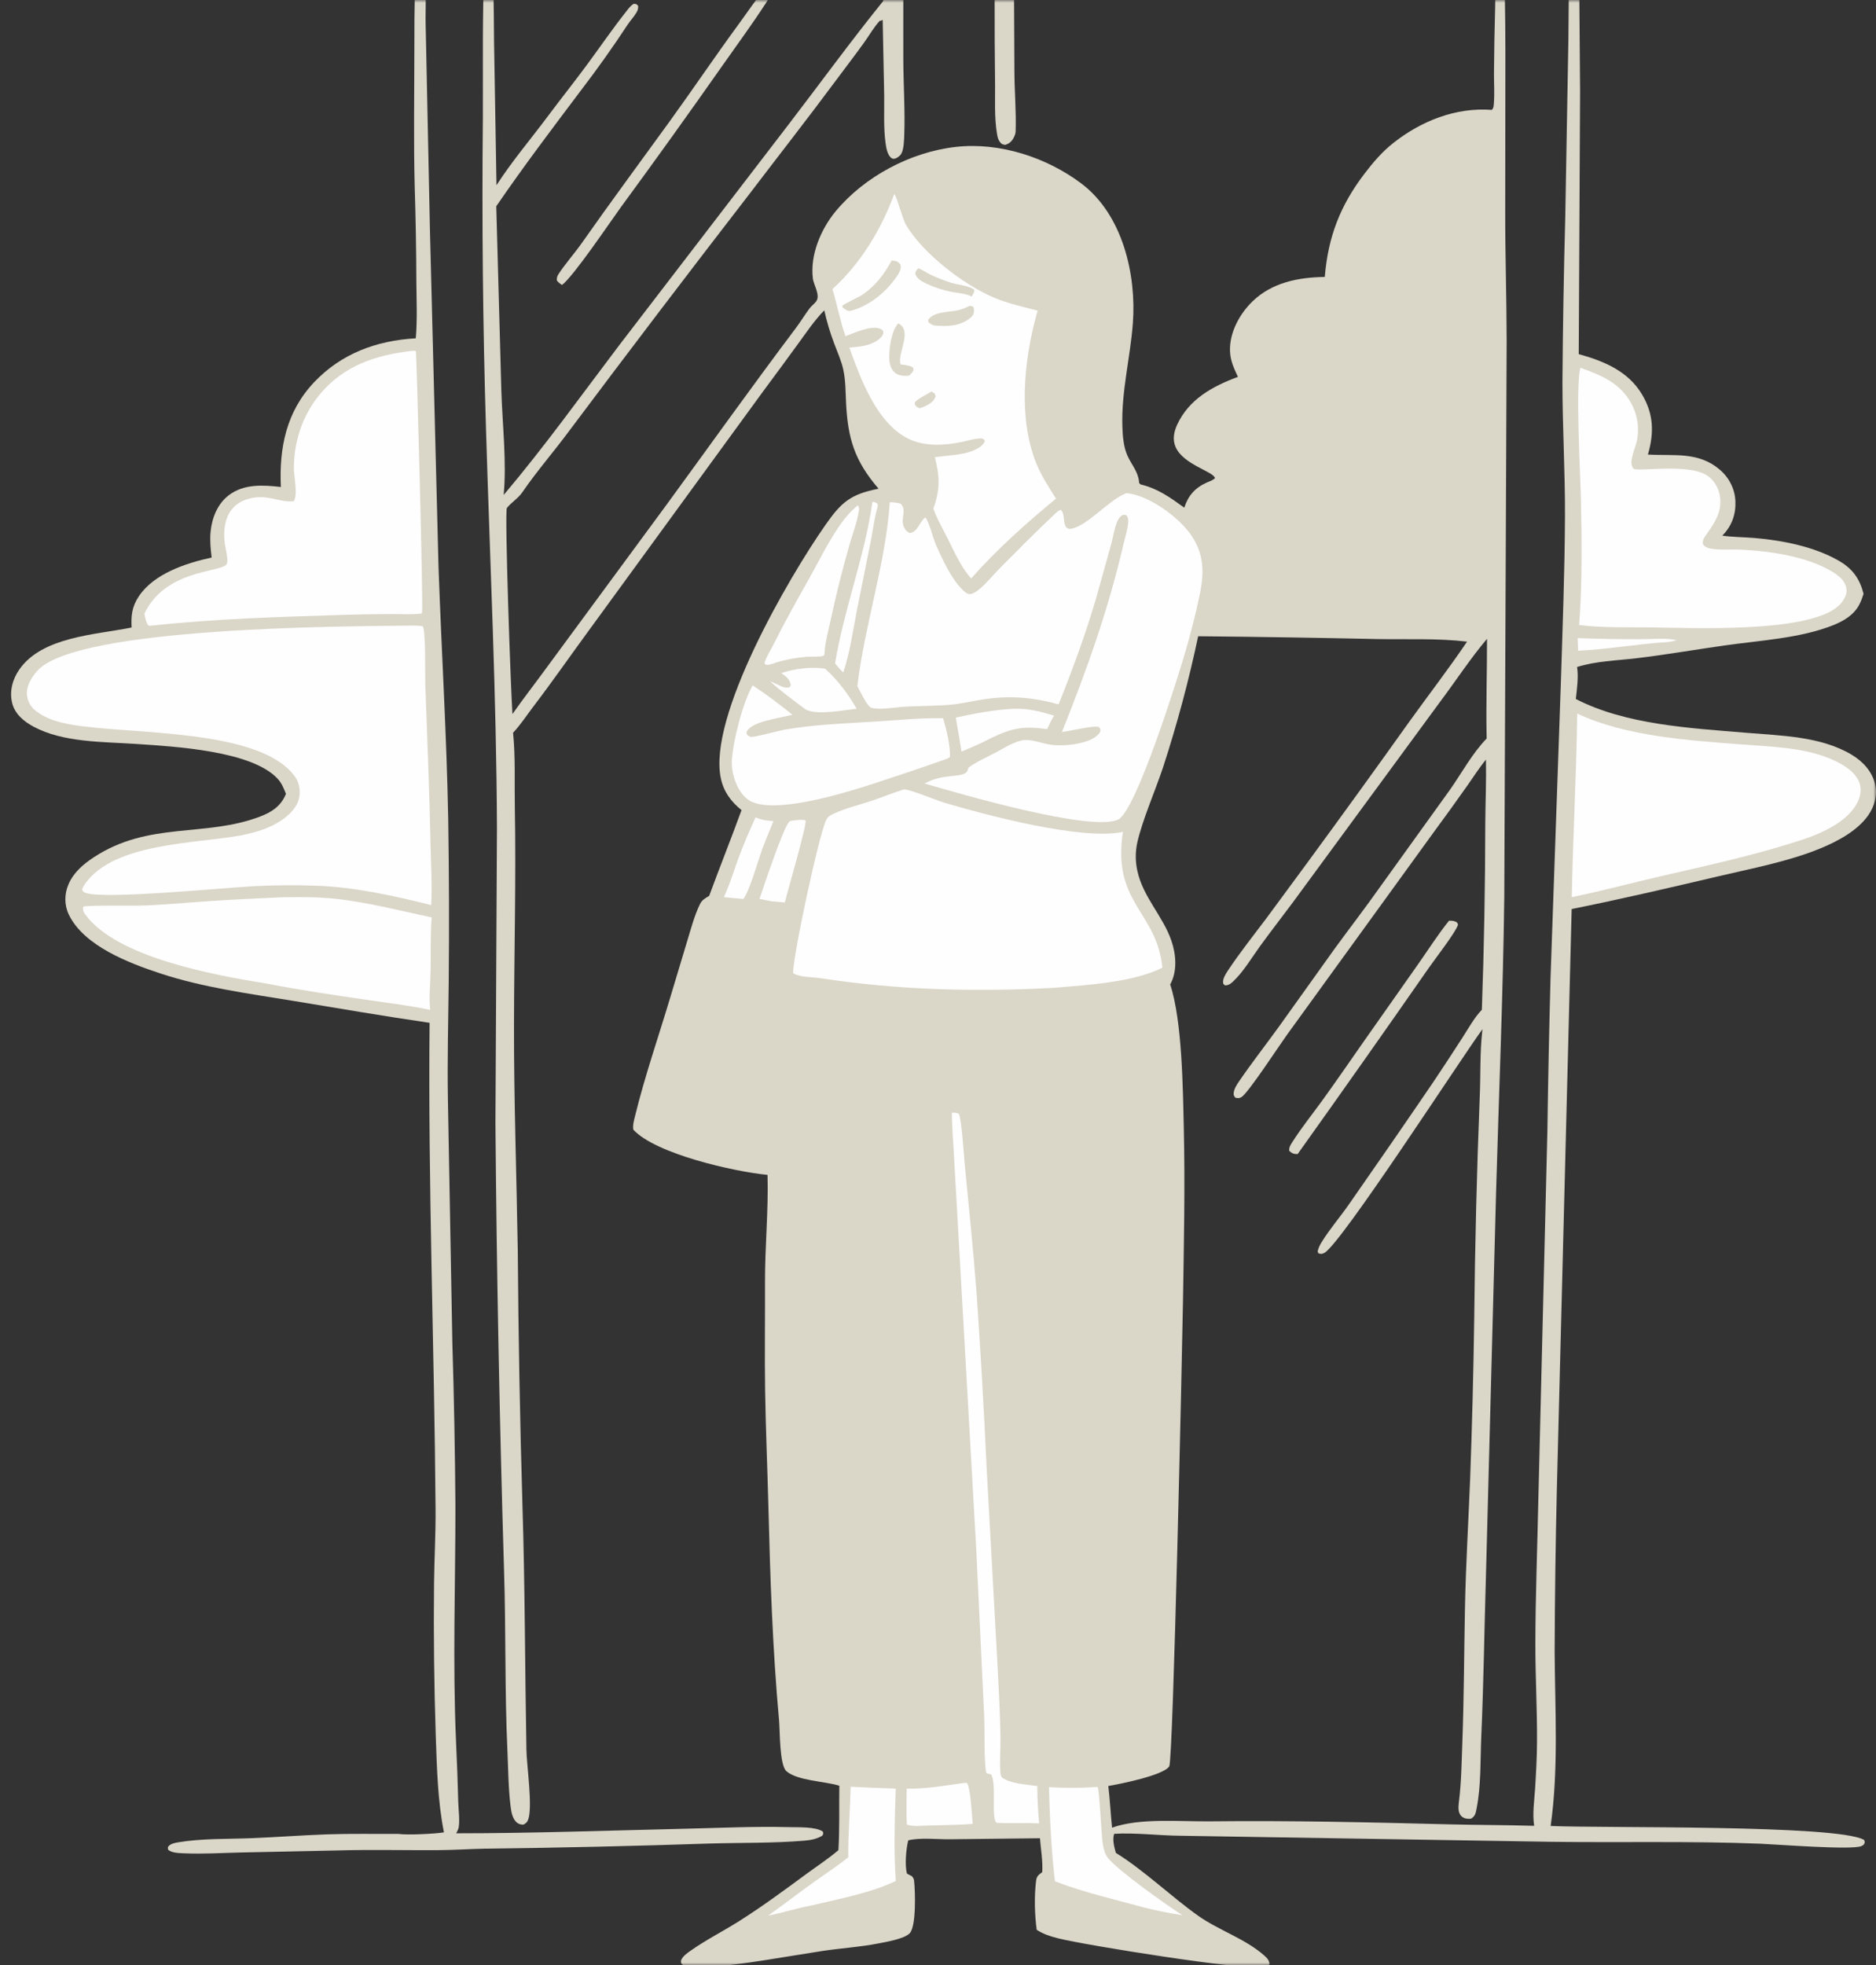 <?xml version="1.0" encoding="UTF-8"?> <svg xmlns="http://www.w3.org/2000/svg" width="338" height="354" viewBox="0 0 338 354" fill="none"><rect x="0" y="0" width="338" height="354" fill="#333333" stroke="none"/><mask id="mask0_633_1199" style="mask-type:alpha" maskUnits="userSpaceOnUse" x="0" y="0" width="338" height="354"><rect width="338" height="354" fill="#F2F2F2"></rect></mask><g mask="url(#mask0_633_1199)"><path d="M159.254 -13H162.549C162.86 -5.1 162.714 2.891 162.75 10.801C162.77 15.3 163.083 19.868 162.92 24.355C162.887 25.256 162.841 26.927 162.375 27.713C162.153 28.087 161.616 28.493 161.177 28.588C160.897 28.648 160.674 28.548 160.472 28.355C159.857 27.768 159.661 26.57 159.554 25.79C159.17 22.987 159.338 19.989 159.306 17.165L159.032 3.614L158.676 3.607L158.99 3.549L158.691 3.764L158.533 3.722C157.457 4.87 156.645 6.331 155.732 7.602C154.061 9.931 152.3 12.211 150.59 14.516C145.488 21.393 140.199 28.142 135.01 34.961C124.073 49.115 113.246 63.344 102.529 77.648C99.796 81.345 96.719 84.865 94.127 88.647C93.338 89.798 92.173 90.454 91.329 91.496C90.881 92.049 92.041 124.711 92.33 128.623C94.291 125.814 96.409 123.111 98.427 120.339L120.122 90.875C127.882 80.255 135.501 69.565 143.424 59.048C144.294 57.893 145.026 56.644 145.902 55.501C146.223 55.082 146.665 54.772 146.995 54.364C147.906 53.236 146.617 51.463 146.454 50.161C145.929 45.955 147.877 41.282 150.596 38.017C155.721 31.861 163.987 27.377 172.248 26.458C180.165 25.577 188.608 28.386 194.79 33.025C202.325 38.678 204.74 49.538 204.115 58.123C203.66 64.378 202.032 70.426 202.216 76.751C202.266 78.474 202.416 80.488 203.14 82.091C203.872 83.71 205.013 84.905 205.218 86.717C205.264 87.127 205.173 86.932 205.512 87.264C208.599 87.987 210.891 89.655 213.373 91.445C214.058 89.334 215.254 87.892 217.416 86.925C217.936 86.693 218.503 86.532 218.904 86.132C218.689 84.948 213.247 83.728 211.828 80.565C211.218 79.205 211.492 77.791 212.1 76.477C214.191 71.963 218.386 69.602 223.039 67.889C222.322 66.343 221.683 65.012 221.612 63.298C221.474 59.997 223.274 56.595 225.685 54.268C229.17 50.904 233.881 49.95 238.686 49.888L238.703 49.692C239.314 42.657 241.439 37.075 245.798 31.342C247.364 29.283 248.993 27.362 251.067 25.727C256.003 21.836 262.259 19.293 268.787 19.795C269.109 19.441 269.112 19.129 269.149 18.667C269.292 16.874 269.164 14.996 269.171 13.19C269.199 9.216 269.27 5.243 269.383 1.27C269.434 -0.669 269.356 -2.709 269.581 -4.633C269.667 -5.371 269.857 -6.225 270.479 -6.719L270.688 -6.622C270.995 -6.032 271.094 -5.441 271.136 -4.79C271.22 -3.492 271.11 -2.153 271.127 -0.848C271.19 2.556 271.223 5.96 271.227 9.363L271.197 38.345C271.187 46.012 271.443 53.672 271.455 61.336L271.028 161.591C270.801 179.353 270.054 197.079 269.547 214.83L267.726 283.776C267.431 293.421 267.313 303.043 266.887 312.688C266.697 317.011 266.875 321.579 266.024 325.839C265.862 326.653 265.799 327.114 265.035 327.604C264.413 327.658 263.756 327.589 263.296 327.139C262.662 326.519 262.744 325.452 262.843 324.669C263.302 321.033 263.335 317.467 263.471 313.808C263.772 305.729 263.781 297.66 263.944 289.58C264.099 281.847 264.565 274.139 264.875 266.412C265.23 256.759 265.476 247.103 265.613 237.444C265.747 224.207 266.075 210.974 266.598 197.746C266.783 193.756 266.608 189.656 267.064 185.699L267.102 185.378C263.25 190.629 241.673 224.004 238.632 225.668C238.187 225.912 238 225.899 237.525 225.757L237.404 225.394C237.544 224.78 237.776 224.303 238.111 223.76C239.578 221.376 241.511 219.15 243.117 216.826C248.239 209.495 253.315 202.136 258.345 194.748C260.074 192.165 261.78 189.568 263.46 186.956C264.538 185.294 265.603 183.33 266.987 181.883C267.386 170.666 267.591 159.446 267.602 148.222C267.633 144.418 267.8 140.632 267.727 136.825C266.538 138.259 265.513 139.901 264.436 141.417C262.38 144.332 260.293 147.226 258.173 150.1L231.898 186.365C230.454 188.369 224.905 196.857 223.687 197.615C223.286 197.864 222.993 197.838 222.562 197.72C222.399 197.475 222.272 197.372 222.269 197.069C222.263 196.249 222.785 195.451 223.244 194.78C225.533 191.437 228.062 188.198 230.441 184.908L240.505 170.834C243.171 167.175 245.945 163.591 248.553 159.895L261.21 142.299C263.34 139.284 265.267 135.681 267.852 133.028C267.713 127.054 267.929 121.046 267.918 115.065C264.873 118.685 262.284 122.65 259.46 126.421L232.942 162.535C230.988 165.17 228.961 167.759 227.037 170.413C225.555 172.455 224.068 174.992 222.223 176.744C221.774 177.171 221.389 177.492 220.724 177.498C220.538 177.343 220.407 177.306 220.372 177.055C220.271 176.315 220.816 175.454 221.215 174.852C223.401 171.55 225.905 168.433 228.282 165.254L235.462 155.509C241.696 147.015 247.868 138.481 253.979 129.909C257.415 125.123 261.03 120.453 264.319 115.576C258.995 114.942 253.441 115.216 248.08 115.113C237.345 114.879 226.61 114.71 215.873 114.607C214.19 122.581 212.081 130.455 209.545 138.228C208.189 142.319 205.796 147.772 204.906 151.773C204.814 152.196 204.746 152.623 204.701 153.054C204.656 153.484 204.634 153.916 204.636 154.348C204.638 154.781 204.664 155.212 204.713 155.642C204.763 156.073 204.835 156.499 204.931 156.922C205.955 161.609 209.55 165.048 211.051 169.446C211.899 171.931 212.152 174.96 210.832 177.333C213.004 183.845 213.121 196.125 213.287 203.301C213.528 213.703 213.299 224.14 213.136 234.543C213.01 242.586 211.377 317.048 210.665 318.17C209.634 319.795 201.721 321.368 199.684 321.712C199.98 324.203 200.109 326.723 200.359 329.22C205.275 327.422 212.714 328.138 218.022 328.077C232.48 327.912 246.87 328.252 261.318 328.621C266.349 328.75 271.383 328.726 276.411 328.885C276.069 326.675 276.439 324.397 276.579 322.176C276.754 319.396 276.907 316.604 276.925 313.819C276.962 307.911 276.618 301.993 276.627 296.077C276.642 287.269 276.999 278.45 277.174 269.643L278.793 203.745C278.922 194.525 279.112 185.306 279.362 176.087L281.212 123.281C281.524 113.203 281.914 103.16 281.96 93.074C281.997 85.009 281.507 76.951 281.505 68.885C281.577 58.938 281.747 48.993 282.015 39.049L282.579 7.025C282.635 4.92 282.534 -4.839 283.05 -6.134C283.231 -6.589 283.425 -6.776 283.871 -6.995L284.147 -6.831C284.4 -6.308 284.476 -5.85 284.524 -5.278C284.676 -3.437 284.53 -1.531 284.558 0.318L284.684 16.433L284.443 63.788C289.085 65.066 293.336 66.891 295.808 70.989C297.963 74.559 298.041 77.988 296.904 81.878C301.621 82.15 305.982 81.299 309.845 84.591C309.95 84.681 310.052 84.773 310.153 84.867C310.253 84.961 310.35 85.058 310.446 85.157C310.541 85.255 310.633 85.356 310.723 85.459C310.813 85.562 310.9 85.668 310.985 85.775C311.069 85.882 311.15 85.991 311.229 86.102C311.308 86.213 311.383 86.325 311.456 86.44C311.529 86.554 311.598 86.67 311.665 86.788C311.731 86.905 311.795 87.024 311.855 87.145C311.916 87.265 311.973 87.387 312.027 87.51C312.08 87.633 312.131 87.758 312.178 87.883C312.226 88.009 312.27 88.135 312.311 88.263C312.351 88.391 312.389 88.519 312.423 88.648C312.457 88.778 312.487 88.908 312.515 89.039C312.542 89.169 312.565 89.3 312.585 89.432C312.606 89.564 312.622 89.696 312.635 89.829C312.649 89.962 312.659 90.094 312.665 90.227C312.774 92.634 312.044 94.724 310.31 96.486C312.239 96.757 314.231 96.746 316.178 96.913C321.2 97.344 326.864 98.474 331.225 100.963C333.82 102.444 335.065 104.258 335.758 106.969C335.559 107.602 335.326 108.247 335.024 108.843C334.065 110.735 332.241 111.84 330.252 112.629C324.312 114.987 317.014 115.367 310.669 116.272C305.407 117.022 300.196 117.927 294.912 118.561C291.425 118.98 287.454 119.081 284.141 120.149C284.438 121.873 284.109 124.174 283.918 125.909C292.911 130.55 304.448 131.143 314.493 131.985C320.859 132.519 327.986 132.611 333.555 135.909C335.662 137.156 337.325 138.983 337.853 141.315C338.289 143.242 337.73 145.258 336.587 146.881C334.64 149.644 331.113 151.536 327.957 152.832C322.218 155.19 315.666 156.419 309.593 157.848C300.801 159.916 292.032 161.964 283.168 163.746L280.505 268.07C280.267 277.916 280.133 287.764 280.101 297.614C280.167 307.968 280.831 318.617 279.384 328.908C288.378 329.337 330.993 328.618 335.845 331.416C336.03 331.826 336.01 331.796 335.833 332.214C335.643 332.388 335.633 332.422 335.353 332.541C333.599 333.286 320.108 332.226 317.151 332.107C304.535 331.6 291.879 331.936 279.251 331.759L212.603 330.67C208.832 330.64 204.385 330.088 200.743 330.325C200.382 331.332 200.759 332.753 201.043 333.757C206.048 336.838 211.072 341.678 215.857 345.071C219.562 347.699 224.39 349.227 227.794 352.257C228.329 352.732 228.69 353.126 228.718 353.831C228.4 354.163 228.153 354.262 227.683 354.353C224.414 354.992 195.875 350.455 190.613 349.143C189.208 348.793 187.992 348.391 186.784 347.619C186.408 344.955 186.336 341.595 186.654 338.921C186.753 338.094 186.932 337.859 187.611 337.352C187.667 337.311 187.723 337.271 187.779 337.23C187.909 335.243 187.529 333.116 187.367 331.122L171.033 331.308C168.826 331.326 165.742 330.97 163.638 331.505C163.255 333.017 162.986 335.984 163.411 337.498L164.297 337.958C164.556 338.253 164.657 338.466 164.698 338.839C164.899 340.664 165.104 347.077 163.875 348.269C162.839 349.273 159.626 349.803 158.2 350.082C154.892 350.73 151.491 350.922 148.156 351.431C141.531 352.443 134.075 353.853 127.472 354.371C126.247 354.466 123.781 354.649 122.87 353.798C122.639 353.583 122.711 353.4 122.7 353.119C123.055 352.316 123.746 351.86 124.469 351.35C127.202 349.421 130.269 347.879 133.108 346.089C137.321 343.433 141.304 340.48 145.297 337.546C147.157 336.179 149.125 334.895 150.881 333.412L151.057 333.262C151.282 329.424 151.17 325.509 151.22 321.663C148.672 320.851 143.626 320.775 141.678 319.031C140.427 317.91 140.533 311.763 140.359 309.852C139.189 296.966 138.76 284.091 138.436 271.17C138.263 264.253 137.953 257.347 137.849 250.425C137.753 243.966 137.856 237.497 137.83 231.036C137.805 224.577 138.471 218.074 138.285 211.631C132.253 211.049 118.109 207.852 114.105 203.484C113.958 202.732 114.229 201.797 114.412 201.05C116.164 193.864 118.678 186.634 120.806 179.518L123.836 169.437C124.499 167.267 125.115 164.902 126.117 162.85C126.478 162.109 127.053 161.792 127.771 161.374C129.669 156.209 131.72 151.096 133.601 145.924C131.695 144.389 130.405 142.617 129.889 140.276C127.44 129.16 142.111 103.997 148.731 94.539C151.567 90.488 153.21 89.029 158.292 88.03C153.925 82.958 152.746 78.938 152.432 72.489C152.337 70.536 152.354 68.549 151.945 66.626C151.601 65.009 150.858 63.398 150.283 61.84C149.549 59.901 148.959 57.923 148.513 55.908C146.735 57.7 145.312 59.854 143.834 61.869C141.714 64.788 139.575 67.695 137.42 70.592L105.939 113.777C102.683 118.219 99.558 122.728 96.211 127.114C94.964 128.747 93.856 130.477 92.439 131.989C92.886 136.338 92.677 140.906 92.756 145.279C92.992 158.447 92.629 171.575 92.608 184.739C92.586 198.239 93.069 211.736 93.289 225.231C93.396 240.509 93.676 255.784 94.129 271.056C94.591 285.775 94.579 300.478 94.845 315.2C94.895 317.989 95.988 325.402 95.179 327.706C94.992 328.239 94.776 328.45 94.245 328.684C93.853 328.631 93.535 328.605 93.212 328.365C92.323 327.707 92.115 326.36 91.992 325.376C91.586 322.118 91.575 318.723 91.424 315.443C90.925 304.548 91.162 293.666 90.81 282.772C90 255.998 89.484 229.22 89.262 202.436L89.537 149.189C89.438 125.272 88.285 101.384 87.568 77.483C86.996 58.728 86.806 39.971 86.998 21.209C87.045 12.021 86.866 2.904 87.278 -6.29C87.295 -6.677 87.304 -6.882 87.571 -7.197C88.021 -7.328 88.042 -7.365 88.474 -7.206C88.778 -6.787 88.877 -6.448 88.918 -5.952C89.013 -4.783 88.876 -3.551 88.894 -2.371C88.955 0.942 88.995 4.255 89.014 7.569L89.452 33.367C92.213 29.074 95.57 25.136 98.633 21.032C101.035 17.816 103.545 14.668 105.923 11.439C108.21 8.333 110.379 5.163 112.779 2.13C113.203 1.593 113.569 1.055 114.176 0.685C114.674 0.712 114.637 0.704 114.972 1.053C115.008 1.539 114.912 1.852 114.665 2.27C114.206 3.047 113.554 3.724 113.055 4.481C110.4 8.52 107.595 12.466 104.642 16.318C99.471 23.183 94.253 30.08 89.412 37.153L90.33 70.459C90.52 76.488 91.306 83.204 90.745 89.159C98.054 80.53 104.69 71.256 111.499 62.271L142.03 22.483C147.734 15.046 153.245 7.465 159.143 0.165C159.014 -4.222 159.282 -8.61 159.254 -13Z" fill="#DAD6C8"></path><path d="M202.965 88.829C203.145 88.848 203.324 88.87 203.503 88.899C207.361 89.526 212.215 93.101 214.404 96.103C216.962 99.61 216.992 103.08 216.153 107.128C215.441 110.566 214.539 114.062 213.559 117.44C212.246 121.96 204.705 146.096 201.451 147.631C196.573 149.933 172.393 142.825 166.581 141.136C169.662 139.437 172.412 140.036 173.799 139.333C174.32 139.069 174.326 138.754 174.494 138.268C175.903 137.209 177.731 136.438 179.305 135.599C180.738 134.835 182.312 133.831 183.9 133.414C185.655 132.953 187.712 133.963 189.47 134.165C191.102 134.353 192.905 134.229 194.502 133.867C195.945 133.541 197.425 133.062 198.231 131.822C198.287 131.329 198.317 131.35 197.999 130.96C197.024 130.612 192.764 131.714 191.331 131.855C195.759 120.832 199.788 109.491 202.429 97.957C202.731 96.759 203.12 95.514 203.25 94.287C203.307 93.743 203.316 93.245 202.934 92.8C202.664 92.755 202.501 92.669 202.242 92.796C201.649 93.088 201.35 93.774 201.143 94.34C200.71 95.52 200.525 96.844 200.196 98.061L197.588 107.405C195.706 113.958 193.27 120.526 190.732 126.875C185.977 125.583 181.865 125.238 176.967 126.012C175.154 126.298 173.34 126.732 171.512 126.916C168.568 127.212 165.487 127.117 162.513 127.334C160.957 127.447 158.458 127.92 156.97 127.484C156.235 127.268 154.896 124.361 154.469 123.591C155.785 112.482 159.554 101.633 160.316 90.46C161.015 90.488 161.613 90.516 162.278 90.731C163.459 91.913 162.192 93.435 162.845 94.895C163.078 95.416 163.398 95.826 163.976 96.022C165.453 95.698 165.616 94.01 166.719 93.196C167.289 93.694 168.215 97.23 168.642 98.177C169.833 100.812 171.273 104.025 173.322 106.146C173.619 106.453 174.25 107.048 174.717 107.017C175.342 106.977 175.945 106.539 176.402 106.166C177.808 105.015 179.012 103.474 180.292 102.187C183.453 99.003 186.635 95.786 189.918 92.712C190.245 92.405 190.729 91.856 191.19 91.861C191.862 92.783 191.533 93.647 191.904 94.609C192.078 95.06 192.214 95.098 192.643 95.276C195.621 95.094 199.514 90.26 202.662 88.949C202.762 88.907 202.864 88.869 202.965 88.829Z" fill="#FEFEFE"></path><path d="M162.855 142.189C164.044 142.195 168.507 144.097 170.027 144.553C177.263 146.722 195.034 151.468 202.319 149.84C200.351 162.788 208.413 164.095 209.428 174.307C204.204 176.951 195.947 177.422 190.033 177.927C175.912 178.711 161.873 178.352 147.904 176.213C146.452 175.991 144.112 176.061 142.897 175.304C142.78 172.547 147.65 149.759 148.933 147.546C149.221 147.05 149.659 146.829 150.175 146.586C152.303 145.586 154.794 144.992 157.047 144.241C158.998 143.59 160.89 142.805 162.855 142.189Z" fill="#FEFEFE"></path><path d="M161.122 34.949C161.598 35.426 162.587 39.411 163.241 40.517C166.232 45.577 173.494 51.245 179.074 53.606C181.575 54.663 184.32 55.27 186.956 55.956C186.857 56.293 186.761 56.63 186.67 56.969C184.458 65.191 183.479 75.41 186.695 83.424C187.608 85.699 188.942 87.735 190.263 89.814C184.928 94.213 179.489 99.062 174.969 104.204C172.946 101.946 171.637 98.675 170.239 96.033C169.491 94.58 168.695 93.138 168.161 91.6C169.421 88.123 169.332 85.846 168.419 82.344C170.52 82.057 173.307 81.984 175.24 81.204C176.144 80.839 177.064 80.356 177.448 79.464C177.224 78.932 176.886 78.959 176.32 79C175.297 79.073 174.276 79.408 173.275 79.615C170.163 80.257 166.639 80.462 163.728 79.061C157.922 76.269 154.997 68.064 153.022 62.612C153.516 62.563 154.009 62.504 154.503 62.462C156 62.334 157.859 61.796 158.834 60.635C159.161 60.245 159.184 60.043 159.097 59.572C158.943 59.442 158.817 59.32 158.621 59.234C156.995 58.526 153.916 59.967 152.336 60.558C151.355 57.793 150.828 54.881 149.98 52.073C155.113 47.431 158.803 41.231 161.122 34.949Z" fill="#FEFEFE"></path><path d="M160.645 46.94C160.744 46.943 160.843 46.942 160.942 46.95C161.601 46.998 161.851 47.204 162.25 47.676C162.429 48.385 162.047 49.081 161.653 49.672C159.742 52.533 156.614 55.195 153.088 56.029C152.567 56.002 152.232 55.689 151.835 55.404C151.815 55.295 151.731 55.181 151.774 55.08C151.869 54.856 154.733 53.507 155.185 53.214C157.668 51.605 159.295 49.435 160.645 46.94Z" fill="#DAD6C8"></path><path d="M161.838 58.246C164.519 59.58 161.585 63.724 162.258 65.633C162.908 65.737 163.688 65.791 164.278 66.075C164.568 66.214 164.523 66.34 164.606 66.61C164.392 67.121 164.169 67.319 163.748 67.678C162.877 67.734 161.995 67.726 161.285 67.172C160.601 66.638 160.317 65.72 160.244 64.919C160.083 63.138 160.581 59.59 161.838 58.246Z" fill="#DAD6C8"></path><path d="M174.751 55.086C174.994 55.116 175.163 55.196 175.385 55.289C175.475 55.616 175.502 55.843 175.468 56.186C175.415 56.716 175.095 57.06 174.67 57.384C172.807 58.806 170.482 58.841 168.236 58.612C167.945 58.489 167.716 58.385 167.467 58.192C167.201 57.986 167.273 57.917 167.242 57.615C168.213 56.081 171.114 56.258 172.761 55.854C173.441 55.687 174.113 55.361 174.751 55.086Z" fill="#DAD6C8"></path><path d="M165.472 48.321C166.163 48.577 166.793 49.051 167.457 49.379C168.687 49.986 170.009 50.491 171.319 50.919C172.591 51.333 174.48 51.416 175.5 52.158C175.596 52.702 175.332 52.928 175.06 53.397C173.936 52.843 172.591 52.805 171.354 52.556C170.59 52.402 169.838 52.203 169.1 51.961C168.362 51.718 167.643 51.433 166.943 51.106C166.078 50.695 165.21 50.227 164.895 49.322C164.991 48.789 165.081 48.728 165.472 48.321Z" fill="#DAD6C8"></path><path d="M167.801 70.52C167.997 70.606 168.221 70.778 168.401 70.895C168.563 71.337 168.612 71.422 168.357 71.865C167.892 72.676 166.558 73.314 165.652 73.533C165.343 73.398 165.171 73.32 164.952 73.063C164.74 72.813 164.819 72.738 164.842 72.441C165.559 71.677 166.887 71.151 167.801 70.52Z" fill="#DAD6C8"></path><path d="M284.745 66.24C286.595 66.906 288.46 67.61 290.11 68.656C290.224 68.727 290.336 68.8 290.447 68.875C290.558 68.95 290.668 69.027 290.775 69.105C290.884 69.184 290.99 69.264 291.095 69.347C291.2 69.429 291.303 69.513 291.404 69.599C291.506 69.685 291.605 69.772 291.704 69.862C291.802 69.951 291.898 70.042 291.993 70.134C292.087 70.227 292.18 70.321 292.271 70.416C292.362 70.512 292.451 70.61 292.538 70.708C292.625 70.807 292.711 70.907 292.794 71.009C292.877 71.111 292.958 71.214 293.038 71.318C293.117 71.423 293.194 71.529 293.269 71.636C293.344 71.743 293.417 71.851 293.488 71.961C293.559 72.07 293.628 72.181 293.695 72.293C293.761 72.405 293.826 72.518 293.888 72.632C293.95 72.747 294.01 72.862 294.068 72.978C294.125 73.094 294.181 73.211 294.234 73.329C294.287 73.448 294.338 73.567 294.387 73.686C294.435 73.806 294.481 73.927 294.525 74.049C294.569 74.17 294.61 74.292 294.65 74.415C294.689 74.538 294.725 74.662 294.76 74.786C294.794 74.91 294.826 75.035 294.855 75.16C294.885 75.285 294.912 75.411 294.936 75.537C294.961 75.663 294.983 75.79 295.003 75.917C295.022 76.043 295.04 76.171 295.054 76.298C295.069 76.426 295.081 76.553 295.091 76.681C295.1 76.809 295.108 76.937 295.112 77.065C295.117 77.194 295.119 77.322 295.119 77.45C295.119 77.579 295.116 77.707 295.111 77.835C295.106 77.963 295.098 78.091 295.088 78.219C295.078 78.347 295.065 78.474 295.05 78.602C295.035 78.729 295.017 78.856 294.997 78.983C294.977 79.11 294.954 79.237 294.929 79.363C294.704 80.505 293.637 82.791 294.015 83.868C294.04 83.938 294.202 84.335 294.297 84.412C295.072 85.043 303.952 83.406 307.478 85.596C308.737 86.378 309.553 87.732 309.828 89.104C310.388 91.908 309.088 93.964 307.505 96.183C307.067 96.797 306.675 97.284 306.837 98.062C307.269 98.631 307.892 98.787 308.603 98.882C310.315 99.11 312.149 98.922 313.887 99.016C319.162 99.299 325.725 100.28 330.209 103.034C331.335 103.726 332.434 104.638 332.659 105.952C332.848 107.054 332.327 107.826 331.693 108.703C331.368 109.035 331.038 109.333 330.655 109.607C324.522 113.978 304.982 113.109 297.343 113.015C293.094 112.962 288.726 113.11 284.508 112.584C285.081 105.518 284.994 97.233 284.841 90.126C284.743 85.606 283.827 69.325 284.745 66.24Z" fill="#FEFEFE"></path><path d="M284.174 128.533C292.884 132.659 304.472 133.387 313.985 134.109C319.173 134.502 324.96 134.651 329.767 136.671C331.795 137.523 334.224 138.874 334.988 140.942C335.481 142.273 335.165 143.682 334.467 144.896C332.41 148.475 327.284 150.51 323.392 151.683C315.466 154.208 307.122 156.01 299.001 157.887C293.726 159.106 288.497 160.522 283.188 161.603C283.407 150.581 284.011 139.558 284.174 128.533Z" fill="#FEFEFE"></path><path d="M135.607 123.455C138.091 125.08 140.485 126.907 142.786 128.754C141.149 129.114 139.482 129.443 137.866 129.88C136.795 130.17 135.069 130.757 134.558 131.768C134.425 132.033 134.531 132.125 134.621 132.381C134.825 132.498 135.009 132.652 135.232 132.73C135.679 132.885 140.366 131.616 141.121 131.479C146.594 130.49 152.442 130.304 158.005 129.953C161.821 129.712 165.719 129.313 169.537 129.368L169.92 129.375C170.512 131.365 171.241 134.289 171.152 136.366L170.699 136.65C165.684 138.422 160.64 140.119 155.566 141.739C150.92 143.188 139.584 146.542 135.285 144.339C133.743 143.549 132.793 141.774 132.307 140.25C131.975 139.209 131.803 138.106 131.858 137.02C132.032 133.599 133.824 126.511 135.607 123.455Z" fill="#FEFEFE"></path><path d="M171.496 200.438C171.719 200.44 172.077 200.415 172.304 200.465C172.313 200.467 172.713 200.586 172.751 200.642C173.243 201.366 173.675 208.265 173.807 209.638C174.562 217.438 175.373 225.215 175.961 233.033C176.686 243.543 177.29 254.059 177.773 264.581L179.771 300.786C179.981 304.831 180.199 308.946 180.256 312.994C180.284 314.958 180.102 316.945 180.217 318.905C180.245 319.369 180.25 319.756 180.501 320.169C182.051 321.313 184.975 321.435 186.89 321.72C186.903 323.957 187.025 326.223 187.22 328.453C184.664 328.303 182.124 328.499 179.571 328.342C178.499 327.718 179.635 321.077 178.538 319.592C178.184 319.561 177.992 319.522 177.688 319.346C177.224 316.794 177.461 311.845 177.312 308.925L175.883 278.916L171.918 208.901C171.777 206.077 171.517 203.267 171.496 200.438Z" fill="#FEFEFE"></path><path d="M197.146 321.903L197.74 321.881C198.119 322.438 198.424 330.798 198.715 332.31C198.863 333.078 199.086 333.985 199.588 334.626C201.421 336.963 210.186 343.155 213.036 344.986C210.736 344.633 208.458 344.178 206.204 343.621C200.809 342.141 195.279 340.882 190.07 338.88C189.41 333.318 189.141 327.513 188.992 321.919C191.73 322.065 194.406 322.099 197.146 321.903Z" fill="#FEFEFE"></path><path d="M153.263 321.845C155.969 321.974 158.676 322.088 161.384 322.187C161.209 327.644 161.015 333.377 161.397 338.822C156.676 341.048 151.191 342.026 146.101 343.253C143.511 343.734 140.986 344.564 138.387 345.061C141.069 343.16 143.661 341.154 146.329 339.235C148.494 337.679 150.764 336.21 152.832 334.544C152.792 330.323 153.158 326.071 153.263 321.845Z" fill="#FEFEFE"></path><path d="M154.539 91.031C154.787 91.321 154.811 91.514 154.762 91.879C154.473 94 153.603 96.171 153.016 98.243C151.721 102.806 150.556 107.47 149.569 112.099C149.208 113.791 148.703 115.584 148.584 117.301C148.583 117.327 148.564 117.802 148.537 117.864C148.493 117.966 148.446 118.085 148.344 118.138C147.954 118.341 145.838 118.254 145.264 118.307C143.336 118.487 141.159 118.858 139.354 119.512C138.921 119.668 138.634 119.75 138.169 119.76C137.793 119.647 137.939 119.754 137.73 119.444C138.074 118.258 138.82 117.167 139.377 116.054C141.325 112.157 143.439 108.376 145.584 104.571C147.385 101.375 149.024 97.988 151.088 94.938C152.066 93.494 153.157 92.155 154.539 91.031Z" fill="#FEFEFE"></path><path d="M173.727 321.154L174.204 321.145C174.907 322.075 175.107 327.167 175.254 328.532C171.868 328.809 168.477 328.73 165.087 328.923C164.485 328.889 163.961 328.861 163.386 328.666C163.258 326.513 163.342 324.339 163.36 322.183C166.824 322.254 170.309 321.626 173.727 321.154Z" fill="#FEFEFE"></path><path d="M144.706 120.398C146.085 120.229 147.309 120.25 148.676 120.451C151.069 122.667 152.738 124.923 154.35 127.671C151.938 127.913 147.419 128.859 145.231 127.847C143.98 126.936 139.501 123.592 138.773 122.706C139.363 122.96 139.927 123.25 140.511 123.514C141.101 123.781 141.653 123.974 142.298 123.77L142.487 123.403C142.25 122.294 141.7 121.912 140.756 121.241C142.063 120.833 143.329 120.514 144.706 120.398Z" fill="#FEFEFE"></path><path d="M182.53 127.673C185.171 127.558 187.408 128.144 189.902 128.901C189.435 129.703 189.038 130.495 188.663 131.337C184.26 130.74 182.346 131.14 178.411 133.022C176.74 133.925 174.994 134.647 173.235 135.383C172.912 133.341 172.568 131.301 172.203 129.264C175.511 128.529 179.141 127.849 182.53 127.673Z" fill="#FEFEFE"></path><path d="M143.658 147.714C144.214 147.655 144.577 147.637 145.132 147.763C145.458 148.408 141.881 160.534 141.409 162.564L139.133 162.367L136.84 161.914C137.596 159.735 140.994 149.387 142.177 148.035C142.411 147.767 143.281 147.766 143.658 147.714Z" fill="#FEFEFE"></path><path d="M136.136 147.219C137.196 147.71 138.201 147.83 139.36 147.899C138.682 149.587 137.954 151.264 137.329 152.97C136.604 154.951 135.051 160.494 133.936 161.937C132.764 161.845 131.592 161.71 130.422 161.594C131.467 159.377 132.18 156.943 133.022 154.649C133.964 152.137 135.002 149.66 136.136 147.219Z" fill="#FEFEFE"></path><path d="M157.184 90.392C157.577 90.444 157.773 90.483 158.087 90.717C158.155 90.983 158.167 91.158 158.09 91.425C157.524 93.373 157.291 95.432 156.9 97.423L154.371 110.023C153.665 113.716 153.132 117.546 151.934 121.13C151.38 120.633 150.924 120.075 150.453 119.511C152.044 109.712 155.818 100.22 157.184 90.392Z" fill="#FEFEFE"></path><path d="M284.25 114.938C288.021 115.084 291.794 115.149 295.569 115.134C297.405 115.139 299.601 114.924 301.396 115.185C301.917 115.262 301.589 115.293 301.987 115.259C302.047 115.254 302.106 115.244 302.166 115.237C301.665 115.524 301.066 115.559 300.493 115.658C295.091 115.97 289.749 116.971 284.327 117.213L284.25 114.938Z" fill="#FEFEFE"></path><path d="M179.334 -13H182.638L182.766 13.016C182.785 16.531 183.109 20.145 182.99 23.642C182.975 24.086 182.804 24.498 182.589 24.889C182.239 25.525 181.82 25.875 181.094 26.099C180.803 26.028 180.588 26.028 180.371 25.819C179.951 25.414 179.773 24.919 179.674 24.375C179.082 21.105 179.339 17.528 179.272 14.213C179.163 5.141 179.184 -3.929 179.334 -13Z" fill="#DAD6C8"></path><path d="M75.637 -7.997C75.989 -7.727 76.206 -7.613 76.352 -7.194C76.925 -5.554 76.636 1.91 76.685 4.161L77.458 41.189L79.007 102.103C79.54 117.277 80.477 132.439 80.758 147.62C80.911 157.335 80.941 167.051 80.848 176.766C80.773 183.885 80.576 190.995 80.702 198.115L81.502 241.933C81.801 251.724 81.985 261.518 82.053 271.313C82.061 285.459 81.541 299.621 82.166 313.762C82.338 317.378 82.471 320.996 82.564 324.614C82.608 326.015 82.849 327.718 82.656 329.09C82.609 329.428 82.438 329.756 82.282 330.061C82.253 330.117 82.222 330.173 82.192 330.23C95.907 330.232 109.67 329.728 123.385 329.411C129.652 329.267 135.948 328.955 142.219 329.123C143.859 329.167 146.904 329.015 148.241 329.911C148.366 330.325 148.368 330.291 148.145 330.667C147.145 331.258 146.096 331.461 144.93 331.559C139.307 332.03 133.45 331.906 127.795 332.076C114.355 332.531 100.91 332.838 87.463 332.997C84.662 333.05 81.872 333.244 79.069 333.264C72.93 333.306 66.761 333.144 60.627 333.324L43.485 333.685C40.026 333.759 36.614 333.992 33.148 333.834C32.303 333.796 30.875 333.779 30.276 333.16C30.262 332.906 30.183 332.754 30.374 332.546C30.785 332.096 31.494 331.957 32.087 331.857C36.359 331.135 41.058 331.282 45.405 331.107C49.949 330.925 54.498 330.571 59.038 330.416C63.276 330.271 67.55 330.362 71.793 330.342C73.449 330.572 78.305 330.335 79.986 330.061C78.84 324.309 78.719 318.406 78.507 312.569C78.208 303.47 78.105 294.369 78.2 285.266C78.248 280.818 78.507 276.36 78.475 271.915C78.262 242.692 77.108 213.466 77.4 184.24C69.238 183.053 61.084 181.645 52.947 180.307C44.921 178.988 36.654 177.899 28.939 175.363C23.145 173.458 15.146 170.381 12.415 164.782C11.565 163.039 11.582 161.021 12.353 159.257C13.267 157.166 14.961 155.693 16.888 154.427C26.84 147.892 36.94 150.879 46.883 147.076C48.974 146.276 50.528 145.232 51.411 143.247L51.519 143.002C51.123 142.004 50.768 141.084 50.011 140.266C45.337 135.216 31.373 134.469 24.552 134.009C18.531 133.602 11.39 133.775 6.03 130.888C4.243 129.926 2.684 128.595 2.194 126.647C1.666 124.55 2.253 122.341 3.498 120.569C7.629 114.687 17.078 114.361 23.709 113.034C23.608 110.881 23.756 109.285 25.029 107.388C27.741 103.35 33.423 101.45 38.132 100.427C37.946 98.885 37.792 97.347 37.941 95.798C38.176 93.345 39.144 90.779 41.24 89.191C43.95 87.139 47.378 87.348 50.602 87.72C50.287 80.746 51.531 74.179 56.618 68.827C61.446 63.748 67.721 61.351 74.909 60.938C75.201 57.604 75.043 54.176 75.014 50.83C74.997 45.1 74.899 39.371 74.718 33.645C74.506 25.419 74.653 17.141 74.656 8.909C74.644 5.246 74.676 1.584 74.754 -2.077C74.793 -3.577 74.714 -5.29 74.996 -6.764C75.084 -7.226 75.364 -7.613 75.637 -7.997Z" fill="#DAD6C8"></path><path d="M73.917 112.693C74.707 112.678 75.422 112.683 76.201 112.816C76.74 114.065 76.559 121.349 76.629 123.355C76.956 132.724 77.373 142.074 77.554 151.449C77.628 155.289 77.888 159.201 77.695 163.035C71.128 161.398 64.114 159.822 57.311 159.557C53.524 159.41 49.653 159.436 45.867 159.62C40.803 159.867 18.513 162.09 15.363 160.817C14.949 160.651 14.944 160.572 14.791 160.202C14.934 159.811 15.12 159.491 15.365 159.146C20.615 151.772 35.215 151.995 43.491 150.461C45.504 150.052 47.564 149.488 49.375 148.551C51.239 147.586 53.296 145.965 53.837 143.963C54.188 142.661 53.986 141.099 53.193 139.967C47.003 131.134 23.458 132.35 13.016 130.554C10.57 130.133 8.158 129.491 6.268 127.895C6.159 127.801 6.054 127.702 5.956 127.598C5.857 127.493 5.764 127.384 5.677 127.271C5.589 127.159 5.509 127.042 5.434 126.921C5.36 126.8 5.292 126.676 5.231 126.549C5.169 126.422 5.115 126.292 5.068 126.16C5.021 126.028 4.981 125.893 4.948 125.757C4.916 125.621 4.89 125.484 4.872 125.345C4.854 125.207 4.844 125.068 4.841 124.928C4.796 123.391 5.887 121.635 6.986 120.558C14.717 112.99 61.201 112.811 73.917 112.693Z" fill="#FEFEFE"></path><path d="M74.277 63.189L74.923 63.22C75.057 63.458 76.29 109.508 76.045 110.259C76.028 110.313 76 110.363 75.978 110.414L76.019 110.505C74.338 110.745 72.468 110.606 70.762 110.612C67.924 110.612 65.087 110.657 62.251 110.749C50.519 111.106 38.725 111.451 27.059 112.723L26.711 112.652C26.263 112.015 26.174 111.279 26.016 110.543C29.748 102.64 39.491 103.123 40.772 101.711C41.274 101.158 40.618 98.773 40.51 98.001C40.218 95.905 40.404 93.329 41.863 91.632C42.692 90.666 43.717 90.109 44.982 89.795C48.324 88.965 50.119 90.534 52.935 90.279C53.698 89.054 52.948 85.826 52.949 84.305C52.953 79.524 54.513 74.735 57.686 70.958C61.956 65.876 67.623 63.952 74.277 63.189Z" fill="#FEFEFE"></path><path d="M50.986 161.616C54.057 161.579 57.176 161.559 60.23 161.876C66.159 162.491 71.974 164.03 77.779 165.252C77.518 168.497 77.641 171.785 77.582 175.038C77.541 177.28 77.244 179.706 77.521 181.918C73.773 181.12 69.855 180.652 66.057 180.1C60.002 179.221 53.96 178.33 47.959 177.159C38.503 175.628 21.038 172.477 15.372 164.742C15.005 164.241 14.889 163.919 14.994 163.322C15.657 163.021 23.802 163.173 25.164 163.132C29.407 163.005 33.66 162.59 37.894 162.301C42.262 162.004 46.615 161.83 50.986 161.616Z" fill="#FEFEFE"></path><path d="M138.11 -2.314C138.606 -2.01 138.685 -1.982 138.917 -1.478C138.82 -0.752 138.401 -0.081 138.001 0.538C135.534 4.349 132.8 8.06 130.183 11.785C124.184 20.333 118.094 28.823 111.912 37.254C109.863 40.079 103.404 49.681 101.264 51.331C100.881 51.085 100.615 50.887 100.336 50.538C100.292 50.078 100.371 49.787 100.615 49.396C101.59 47.838 103.59 45.537 104.774 43.85C109.953 36.474 115.324 29.219 120.617 21.913C124.81 16.127 128.787 10.216 133.018 4.447C134.665 2.201 136.253 -0.221 138.11 -2.314Z" fill="#DAD6C8"></path><path d="M261.074 165.844C261.528 165.85 261.888 165.842 262.305 166.042C262.619 166.193 262.579 166.281 262.692 166.565C262.323 167.873 258.529 172.754 257.445 174.32C249.632 185.546 241.752 196.73 233.803 207.872C233.745 207.875 233.688 207.883 233.63 207.882C233.032 207.875 232.669 207.688 232.276 207.285C232.25 206.666 232.448 206.34 232.784 205.809C234.434 203.198 236.423 200.737 238.24 198.225C240.832 194.641 243.329 190.99 245.867 187.371L255.62 173.509C257.417 170.946 259.103 168.294 261.074 165.844Z" fill="#DAD6C8"></path></g></svg> 